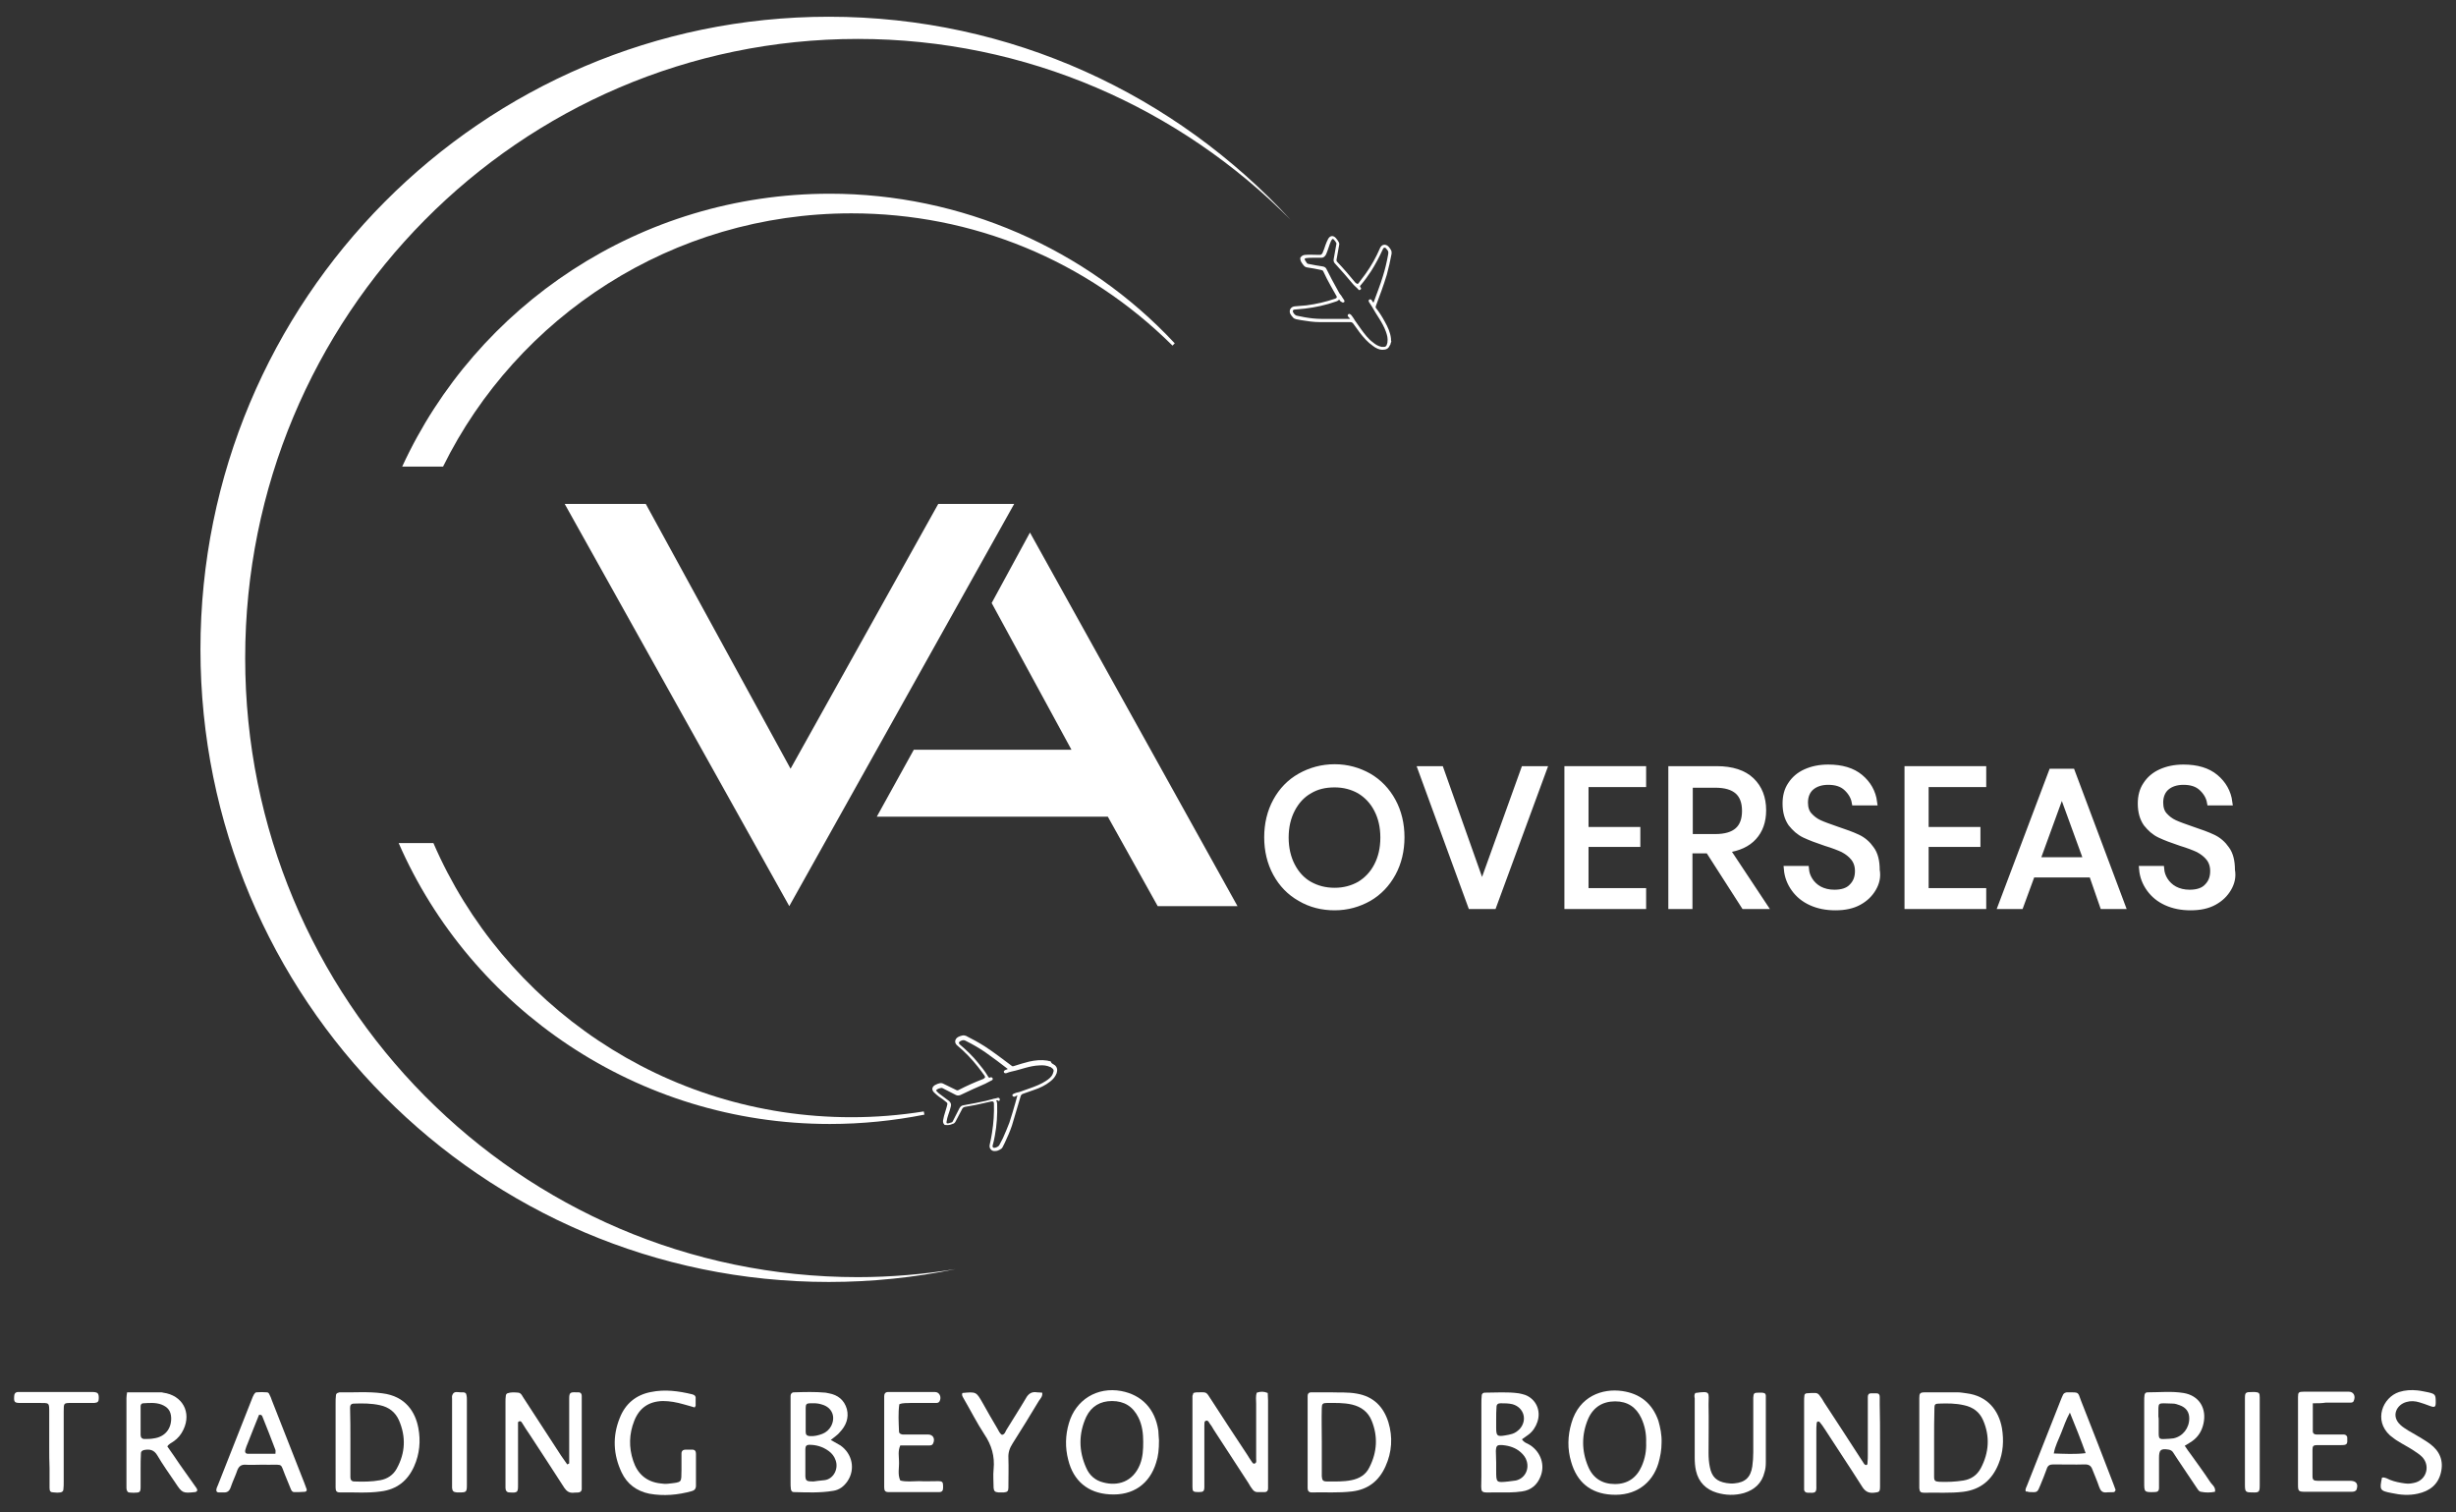 <?xml version="1.0" encoding="utf-8"?>
<!-- Generator: Adobe Illustrator 25.2.0, SVG Export Plug-In . SVG Version: 6.00 Build 0)  -->
<svg version="1.1" id="Layer_1" xmlns="http://www.w3.org/2000/svg" xmlns:xlink="http://www.w3.org/1999/xlink" x="0px" y="0px"
	 viewBox="0 0 763.3 469.9" style="enable-background:new 0 0 763.3 469.9;" xml:space="preserve">
<rect x="0" y="0" width="763.3" height="469.9" fill="#333333" stroke="none"/>
<style type="text/css">
	.st0{fill:#FFFFFF;}
	.st1{enable-background:new    ;}
	.st2{fill:#FFFFFF;stroke:#FFFFFF;stroke-width:2;stroke-miterlimit:10;}
</style>
<g>
	<polygon class="st0" points="320.1,165.5 308.2,187.4 333,233 284,233 272.5,253.8 344.3,253.8 359.8,281.6 384.6,281.6 	"/>
	<polygon class="st0" points="315.2,156.6 291.6,156.6 245.7,238.9 200.7,156.6 175.5,156.6 245.3,281.6 	"/>
	<g>
		<g class="st1">
			<path class="st2" d="M425.4,241.3c3.1,1.8,5.6,4.4,7.4,7.7s2.7,7.1,2.7,11.2s-0.9,7.9-2.7,11.2c-1.8,3.3-4.3,5.9-7.4,7.7
				c-3.2,1.8-6.7,2.8-10.6,2.8s-7.5-0.9-10.7-2.8c-3.2-1.8-5.7-4.4-7.5-7.7c-1.8-3.3-2.7-7.1-2.7-11.2s0.9-7.9,2.7-11.2
				c1.8-3.3,4.3-5.9,7.5-7.7s6.8-2.8,10.7-2.8C418.7,238.5,422.2,239.5,425.4,241.3z M406.9,245.7c-2.3,1.3-4.1,3.3-5.4,5.8
				s-2,5.4-2,8.8c0,3.3,0.7,6.3,2,8.8s3.1,4.5,5.4,5.8s4.9,2,7.9,2c2.9,0,5.5-0.7,7.8-2c2.3-1.4,4.1-3.3,5.4-5.8s2-5.4,2-8.8
				s-0.7-6.3-2-8.8s-3.1-4.4-5.4-5.8c-2.3-1.3-4.9-2-7.8-2C411.8,243.7,409.2,244.3,406.9,245.7z"/>
			<path class="st2" d="M447.7,239.1l12.9,36.4l13.1-36.4h6l-15.6,42.4h-6.9l-15.5-42.4L447.7,239.1L447.7,239.1z"/>
			<path class="st2" d="M492.7,243.5V258h16.1v4.2h-16.1V277h17.9v4.5h-23.4v-42.4h23.4v4.5h-17.9V243.5z"/>
			<path class="st2" d="M542.1,281.5L531,264.2h-6v17.3h-5.5v-42.4h14c4.8,0,8.4,1.2,10.8,3.5c2.4,2.3,3.6,5.4,3.6,9.2
				c0,3.5-1,6.2-2.9,8.3c-1.9,2.1-4.7,3.4-8.4,3.9l11.6,17.5H542.1z M525.1,260.2h8c6.2,0,9.3-2.7,9.3-8.2s-3.1-8.2-9.3-8.2h-8
				V260.2z"/>
			<path class="st2" d="M582.1,276.1c-1,1.7-2.4,3.1-4.4,4.2s-4.4,1.6-7.3,1.6c-2.8,0-5.3-0.5-7.5-1.5s-3.9-2.4-5.2-4.2
				c-1.3-1.8-2.1-3.8-2.3-6.1h5.8c0.1,1.2,0.5,2.4,1.2,3.5s1.7,2.1,3,2.8c1.3,0.7,2.9,1.1,4.7,1.1c2.4,0,4.3-0.6,5.5-1.9
				c1.3-1.3,1.9-2.9,1.9-4.9c0-1.7-0.5-3.1-1.4-4.2s-2-1.9-3.3-2.6c-1.3-0.6-3.1-1.3-5.4-2c-2.7-0.9-4.8-1.7-6.5-2.5s-3-2-4.2-3.5
				c-1.1-1.6-1.7-3.6-1.7-6.2c0-2.2,0.5-4.2,1.6-5.8c1.1-1.7,2.6-3,4.6-3.9s4.3-1.4,7-1.4c4.2,0,7.5,1,9.9,3c2.4,2,3.9,4.6,4.3,7.7
				h-5.9c-0.3-1.7-1.2-3.2-2.6-4.5s-3.3-1.9-5.7-1.9c-2.2,0-4,0.6-5.3,1.7s-2,2.8-2,4.8c0,1.6,0.4,3,1.3,4c0.9,1,1.9,1.8,3.2,2.4
				c1.3,0.6,3,1.2,5.3,2c2.7,0.9,4.9,1.7,6.6,2.5c1.7,0.8,3.1,2,4.2,3.6c1.2,1.6,1.7,3.8,1.7,6.5
				C583.6,272.5,583.1,274.4,582.1,276.1z"/>
			<path class="st2" d="M598.4,243.5V258h16.1v4.2h-16.1V277h17.9v4.5h-23.4v-42.4h23.4v4.5h-17.9V243.5z"/>
			<path class="st2" d="M650.2,271.7h-18.7l-3.6,9.8H622l15.7-41.6h6.2l15.6,41.6h-5.9L650.2,271.7z M648.6,267.4l-7.8-21.4
				l-7.8,21.4H648.6z"/>
			<path class="st2" d="M692.5,276.1c-1,1.7-2.4,3.1-4.4,4.2s-4.4,1.6-7.3,1.6c-2.8,0-5.3-0.5-7.5-1.5s-3.9-2.4-5.2-4.2
				c-1.3-1.8-2.1-3.8-2.3-6.1h5.8c0.1,1.2,0.5,2.4,1.2,3.5s1.7,2.1,3,2.8c1.3,0.7,2.9,1.1,4.7,1.1c2.4,0,4.3-0.6,5.5-1.9
				c1.3-1.3,1.9-2.9,1.9-4.9c0-1.7-0.5-3.1-1.4-4.2s-2-1.9-3.3-2.6c-1.3-0.6-3.1-1.3-5.4-2c-2.7-0.9-4.8-1.7-6.5-2.5s-3-2-4.2-3.5
				c-1.1-1.6-1.7-3.6-1.7-6.2c0-2.2,0.5-4.2,1.6-5.8c1.1-1.7,2.6-3,4.6-3.9s4.3-1.4,7-1.4c4.2,0,7.5,1,9.9,3s3.9,4.6,4.3,7.7h-5.9
				c-0.3-1.7-1.2-3.2-2.6-4.5s-3.3-1.9-5.7-1.9c-2.2,0-4,0.6-5.3,1.7s-2,2.8-2,4.8c0,1.6,0.4,3,1.3,4c0.9,1,1.9,1.8,3.2,2.4
				c1.3,0.6,3,1.2,5.3,2c2.7,0.9,4.9,1.7,6.6,2.5c1.7,0.8,3.1,2,4.2,3.6c1.2,1.6,1.7,3.8,1.7,6.5C694,272.5,693.5,274.4,692.5,276.1
				z"/>
		</g>
	</g>
	<path class="st0" d="M327.5,330.8c0,0.1,0.2,0.2,0.3,0.2c0.8,0.7,0.9,1.5,0.6,2.5c-0.4,1.1-1.1,1.9-2,2.6c-1.5,1.2-3.2,2-5,2.6
		c-1.1,0.4-2.3,0.8-3.4,1.2c-0.4,0.1-0.7,0.4-0.8,0.8c-0.9,3-1.8,6.1-2.7,9.1c-0.6,1.8-1.4,3.6-2.2,5.3c-0.2,0.5-0.5,0.9-0.7,1.4
		c-0.2,0.4-0.5,0.6-0.9,0.8c-0.4,0.2-0.8,0.4-1.3,0.4c-1.2,0.2-2.1-0.8-1.8-2c0.3-1.2,0.5-2.4,0.7-3.6c0.5-3.1,0.7-6.1,0.6-9.2
		c0-0.5-0.3-0.7-0.8-0.6c-1.2,0.3-2.4,0.5-3.6,0.8c-1.6,0.4-3.2,0.6-4.7,0.9c-0.3,0.1-0.5,0.2-0.7,0.5c-0.7,1.3-1.4,2.7-2.1,4
		c-0.2,0.4-0.5,0.7-1,0.8c-0.4,0.1-0.7,0.3-1.1,0.3c-0.4,0.1-0.8,0-1.2,0c-0.1,0-0.2-0.1-0.2-0.1c-0.5-0.5-0.5-1.1-0.3-1.8
		c0.2-1.2,0.7-2.4,1-3.6c0.1-0.3,0.1-0.5,0.2-0.8c0.1-0.3,0-0.6-0.3-0.8c-0.7-0.6-1.5-1.2-2.3-1.7c-0.5-0.4-1-0.8-1.5-1.3
		c-0.8-0.8-0.7-1.7,0.3-2.3c0.5-0.3,1.1-0.5,1.6-0.6c0.3,0,0.6,0,0.8,0.1c1.4,0.7,2.7,1.3,4.1,2c0.3,0.2,0.6,0.2,0.9,0
		c2.5-1.3,5-2.4,7.6-3.4c0.2-0.1,0.4-0.3,0.5-0.4c0.1-0.2,0-0.4-0.1-0.6c-0.7-1-1.4-1.9-2.1-2.8c-1.9-2.4-4-4.6-6.4-6.6
		c-1-0.8-0.8-2.1,0.4-2.7c0.4-0.2,0.8-0.3,1.2-0.4s0.7,0,1.1,0.1c2,1,4,2.1,5.9,3.3c2.9,1.9,5.6,4,8.3,6c0.2,0.2,0.4,0.2,0.7,0.1
		c1.6-0.5,3.1-1,4.8-1.4c1.8-0.4,3.7-0.6,5.6-0.3c0.3,0.1,0.7,0.2,1,0.2C326.8,330.5,327.1,330.6,327.5,330.8z M309.6,342
		c0.2,0.3,0.3,0.7,0.3,1.1c0.1,3.3-0.1,6.6-0.7,9.8c-0.2,1.1-0.4,2.1-0.7,3.1c-0.1,0.4,0.1,0.6,0.3,0.7c0.5,0.1,1.4-0.3,1.7-0.7
		c0.4-0.7,0.8-1.5,1.2-2.3c0.7-1.6,1.4-3.2,2-4.8c0.7-2.1,1.3-4.2,1.9-6.3c0.2-0.7,0.4-1.4,0.6-2.2c-0.3,0.1-0.6,0.3-0.8,0.4
		c-0.3,0.1-0.5,0-0.7-0.2c-0.1-0.3-0.1-0.5,0.2-0.6c0.1-0.1,0.3-0.2,0.4-0.2c0.6-0.3,1.2-0.3,1.7-0.5c1-0.4,2.1-0.7,3.1-1.1
		c1.7-0.6,3.5-1.3,5-2.3c0.9-0.6,1.7-1.2,2.1-2.2c0.5-1.2,0.3-1.4-0.7-2.1h-0.1c-1.1-0.5-2.2-0.6-3.4-0.5c-3,0.1-5.7,1.3-8.6,1.9
		c-0.5,0.1-1.1,0.3-1.6,0.5c-0.4,0.1-0.7,0-0.8-0.3s0.1-0.5,0.5-0.7c0.2-0.1,0.5-0.1,0.7-0.3c-2.3-1.8-4.6-3.5-7-5.2
		c-1.9-1.3-3.8-2.4-5.8-3.4c-0.5-0.3-1-0.5-1.6-0.2c-0.1,0.1-0.3,0.1-0.4,0.2c-0.5,0.3-0.5,0.6-0.1,1c2,1.7,3.9,3.5,5.6,5.6
		c1.1,1.3,2.2,2.7,3.1,4.2c0.2,0.4,0.4,0.7,0.9,0.4c0.2-0.1,0.5,0.1,0.6,0.3c0.1,0.3,0,0.5-0.2,0.6c-0.7,0.3-1.4,0.8-2.1,1.1
		c-2.6,1.1-5.2,2.3-7.7,3.5c-0.5,0.2-1,0.2-1.4,0c-1.4-0.7-2.7-1.4-4.1-2.1c-0.1-0.1-0.3-0.1-0.5-0.1c-0.4,0.1-0.9,0.2-1.3,0.5
		c-0.3,0.2-0.3,0.3-0.1,0.5c0.3,0.4,0.7,0.7,1.1,1c0.9,0.7,1.9,1.4,2.8,2.1c0.5,0.5,0.7,1,0.5,1.7c-0.2,0.9-0.5,1.7-0.8,2.6
		c-0.2,0.6-0.4,1.3-0.5,2c-0.1,0.6,0,0.7,0.6,0.6c0.4-0.1,0.7-0.2,1-0.3c0.2-0.1,0.3-0.2,0.3-0.3c0.7-1.4,1.4-2.7,2.1-4.1
		c0.3-0.5,0.6-0.8,1.2-0.9c2.4-0.4,4.8-0.9,7.1-1.4c0.6-0.2,1.3-0.3,1.9-0.5c0.5-0.2,1.1-0.2,1.6-0.4c0.3-0.1,0.6,0,0.7,0.3
		s0,0.6-0.3,0.7C310.1,341.9,309.9,341.9,309.6,342z"/>
	<path class="st0" d="M432.1,107.1c-0.1,0.1-0.1,0.2-0.2,0.3c-0.4,1-1.2,1.3-2.2,1.3c-1.1,0-2.1-0.5-3-1.2c-1.6-1.1-2.8-2.5-4-4
		c-0.7-1-1.4-1.9-2.1-2.9c-0.3-0.4-0.6-0.5-1-0.5c-3.2,0-6.3,0-9.5,0c-1.9,0-3.8-0.3-5.7-0.6c-0.5-0.1-1-0.2-1.6-0.3
		c-0.4-0.1-0.8-0.3-1-0.6c-0.3-0.3-0.6-0.7-0.8-1.1c-0.5-1.1,0.2-2.2,1.4-2.3c1.2-0.1,2.4-0.2,3.6-0.3c3.1-0.4,6.1-1.1,9-2.1
		c0.5-0.2,0.6-0.5,0.3-0.9c-0.6-1.1-1.2-2.1-1.8-3.2c-0.8-1.4-1.5-2.8-2.2-4.3c-0.1-0.3-0.3-0.4-0.7-0.5c-1.5-0.3-2.9-0.6-4.4-0.8
		c-0.5-0.1-0.8-0.3-1.1-0.7c-0.2-0.3-0.5-0.6-0.7-1s-0.3-0.7-0.3-1.1c0-0.1,0-0.2,0.1-0.3c0.4-0.6,1-0.8,1.6-0.8
		c1.2-0.1,2.5,0,3.7,0c0.3,0,0.5,0,0.8,0s0.5-0.2,0.7-0.5c0.4-0.9,0.7-1.8,1-2.7c0.2-0.6,0.5-1.2,0.8-1.8c0.6-1,1.5-1.1,2.3-0.3
		c0.4,0.4,0.7,0.9,1,1.4c0.1,0.3,0.2,0.5,0.1,0.8c-0.3,1.5-0.5,3-0.8,4.5c-0.1,0.4,0,0.6,0.3,0.9c1.9,2,3.7,4.1,5.5,6.3
		c0.2,0.2,0.4,0.3,0.6,0.4s0.4-0.1,0.5-0.3c0.7-0.9,1.4-1.9,2.1-2.8c1.8-2.5,3.3-5.2,4.5-8c0.5-1.2,1.8-1.4,2.7-0.4
		c0.3,0.3,0.5,0.7,0.7,1s0.2,0.7,0.2,1.1c-0.4,2.2-0.9,4.4-1.5,6.6c-1,3.3-2.2,6.5-3.4,9.7c-0.1,0.3-0.1,0.5,0.1,0.7
		c1,1.3,1.9,2.7,2.7,4.2c0.9,1.6,1.7,3.3,1.9,5.2c0,0.3,0,0.7,0.1,1C432.3,106.3,432.2,106.7,432.1,107.1z M416.2,93.1
		c-0.3,0.3-0.6,0.5-1,0.6c-3.1,1.1-6.3,1.8-9.6,2.2c-1.1,0.1-2.1,0.2-3.2,0.3c-0.4,0-0.6,0.2-0.6,0.5c0,0.5,0.7,1.3,1.2,1.4
		c0.8,0.2,1.7,0.3,2.5,0.5c1.7,0.3,3.5,0.5,5.2,0.5c2.2,0,4.4,0,6.6,0c0.7,0,1.5,0,2.3,0c-0.2-0.3-0.4-0.5-0.6-0.7s-0.2-0.5,0-0.7
		s0.4-0.2,0.7,0c0.1,0.1,0.3,0.2,0.4,0.4c0.4,0.5,0.7,1,1,1.5c0.6,0.9,1.3,1.8,1.9,2.7c1.1,1.5,2.2,3,3.7,4.1
		c0.8,0.7,1.7,1.2,2.7,1.4c1.3,0.1,1.5-0.1,1.8-1.3v-0.1c0.2-1.2-0.1-2.3-0.5-3.4c-1-2.8-2.9-5.1-4.3-7.7c-0.3-0.5-0.6-0.9-0.9-1.4
		c-0.2-0.3-0.2-0.7,0.1-0.8c0.3-0.2,0.5-0.1,0.8,0.3c0.1,0.2,0.2,0.5,0.5,0.6c1-2.8,2.1-5.5,2.9-8.2c0.7-2.2,1.2-4.4,1.6-6.6
		c0.1-0.6,0.2-1.1-0.3-1.6c-0.1-0.1-0.2-0.2-0.3-0.4c-0.4-0.4-0.8-0.3-1,0.2c-1.1,2.4-2.3,4.7-3.7,6.9c-1,1.5-2,2.9-3.1,4.2
		c-0.3,0.3-0.5,0.5-0.1,0.9c0.2,0.2,0.1,0.5-0.1,0.6c-0.2,0.2-0.5,0.2-0.6,0c-0.5-0.6-1.2-1.1-1.7-1.7c-1.8-2.2-3.7-4.3-5.6-6.4
		c-0.4-0.4-0.5-0.9-0.4-1.4c0.3-1.5,0.5-3,0.8-4.5c0-0.2,0.1-0.3,0-0.5c-0.2-0.4-0.5-0.8-0.8-1.1c-0.3-0.2-0.4-0.2-0.6,0.1
		c-0.3,0.4-0.4,0.9-0.6,1.3c-0.4,1.1-0.7,2.2-1.2,3.3c-0.3,0.6-0.8,1-1.4,1c-0.9,0-1.8,0-2.7,0c-0.7,0-1.3,0-2,0.1
		c-0.6,0.1-0.6,0.2-0.4,0.7c0.2,0.3,0.4,0.6,0.6,0.9c0.1,0.1,0.2,0.2,0.4,0.2c1.5,0.3,3,0.6,4.5,0.8c0.6,0.1,1,0.4,1.2,0.9
		c1.1,2.2,2.2,4.3,3.4,6.4c0.3,0.6,0.6,1.2,1.1,1.7c0.3,0.4,0.5,0.9,0.9,1.4c0.2,0.3,0.2,0.6,0,0.7c-0.2,0.2-0.6,0.1-0.8-0.1
		C416.5,93.6,416.4,93.4,416.2,93.1z"/>
	<path class="st0" d="M266.6,396.9c-105.1,0-190.4-86.1-190.4-192.4S161.4,12.1,266.6,12.1c52.5,0,100.1,21.5,134.5,56.2
		C365.4,29.5,314.3,5.2,257.6,5.2c-107.8,0-195.3,88-195.3,196.6s87.5,196.6,195.3,196.6c13.5,0,26.7-1.4,39.4-4
		C287.1,396,276.9,396.9,266.6,396.9z"/>
	<g>
		<path class="st0" d="M257.9,60.2C198.9,60.2,148,95,125,145h12.7c23-46.6,71.2-78.7,126.9-78.7c37.7,0,73.1,14.6,99.8,41.1
			l0.7-0.7C337.5,77.1,298.5,60.2,257.9,60.2z"/>
		<path class="st0" d="M264.6,347.2c-58.2,0-108.3-35.2-129.9-85.2h-10.8c22.4,51.3,74.1,87.3,134,87.3c9.9,0,19.8-1,29.4-2.9
			l-0.2-1C279.7,346.6,272.1,347.2,264.6,347.2z"/>
	</g>
	<g>
		<path class="st0" d="M370.9,432.9c0.4-0.1,0.7-0.2,1-0.2c3.3,0,2.8-0.4,4.6,2.4c3.7,5.7,7.4,11.4,11.2,17.1
			c0.4,0.6,0.7,1.2,1.1,1.7c0.3,0.4,0.6,1.2,1.2,0.9c0.6-0.2,0.4-1,0.4-1.5c0-0.8,0-1.6,0-2.4c0-4.9,0-9.8,0-14.7
			c0-1.1-0.2-2.3,0.2-3.4c1.2-0.4,2.2-0.4,3.4,0.1c0,0.8,0.1,1.6,0.1,2.4c0,8.5,0,17.1,0,25.6c0,0.6,0,1.1,0,1.7
			c0,0.7-0.4,1.1-1,1.1c-0.8,0-1.6,0-2.4,0c-0.6,0-1.1-0.4-1.4-0.8c-0.5-0.6-0.9-1.3-1.3-2c-3.6-5.5-7.2-11.1-10.8-16.6
			c-0.4-0.7-0.8-1.4-1.3-2c-0.2-0.3-0.4-0.9-1-0.8c-0.8,0.2-0.5,0.9-0.6,1.4c0,1.5,0,3,0,4.4c0,4.9,0,9.8,0,14.7
			c0,1.5-0.3,1.7-1.8,1.7c-1.7,0-1.9-0.2-1.9-1.6c0-9.4,0-18.9,0-28.3C370.7,433.6,370.8,433.2,370.9,432.9z"/>
		<path class="st0" d="M584.3,448.5c0,4.4,0,8.9,0,13.3c0,1.9-0.2,1.9-1.9,2.1c-1.9,0.2-2.9-0.6-3.8-2.1c-3.8-6-7.7-11.8-11.5-17.7
			c-0.5-0.8-1-1.5-1.6-2.2c-0.1-0.1-0.4-0.2-0.6-0.1c-0.2,0.1-0.3,0.3-0.3,0.5c-0.1,0.9-0.1,1.8-0.1,2.7c0,4.9,0,9.8,0,14.7
			c0,0.7,0,1.4,0,2c0.1,2.3-0.3,2.3-2.7,2.2c-0.6,0-1.1-0.4-1.1-1s0-1.1,0-1.7c0-8.5,0-17.1,0-25.6c0-0.7,0-1.4,0.1-2
			c0-0.3,0.4-0.6,0.7-0.6c0.9-0.1,1.8-0.1,2.7-0.1c0.6,0,1.1,0.4,1.4,0.9c0.5,0.6,0.9,1.3,1.3,2c3.7,5.6,7.3,11.2,11,16.9
			c0.5,0.8,1,1.5,1.5,2.3c0.1,0.1,0.4,0.3,0.5,0.3c0.5,0,0.5-0.4,0.5-0.7c0.1-0.9,0.1-1.8,0.1-2.7c0-5.1,0-10.2,0-15.4
			c0-0.8,0-1.6,0-2.4c0-0.7,0.3-1.1,1-1.1c0.6,0,1.1,0,1.7,0c0.7,0,1,0.4,1,1.1c0,0.8,0,1.6,0,2.4
			C584.3,440.3,584.3,444.4,584.3,448.5z"/>
		<path class="st0" d="M176.9,454.8c0-3.6,0-7.3,0-10.9c0-3.1,0-6.2,0-9.2c0-1.9,0.3-2.1,2.2-2c0.2,0,0.5,0,0.7,0c0.7,0,1,0.5,1,1.1
			c0,0.5,0,0.9,0,1.4c0,8.8,0,17.5,0,26.3c0,0.5,0,0.9,0,1.4c-0.1,0.5-0.4,0.8-0.9,0.9c-0.6,0.1-1.1,0-1.7,0.1
			c-1.3,0.1-2.1-0.5-2.8-1.5c-3.5-5.5-7.1-10.9-10.6-16.3c-0.9-1.3-1.8-2.7-2.6-4c-0.2-0.3-0.4-0.5-0.8-0.4
			c-0.5,0.1-0.4,0.5-0.4,0.8c0,5.6,0,11.2,0,16.7c0,0.7,0,1.4,0,2.1c0,2.4,0,2.7-2.7,2.5c-0.8,0-1.2-0.6-1.2-1.4c0-0.6,0-1.1,0-1.7
			c0-8.3,0-16.6,0-24.9c0-0.7,0-1.4,0.1-2c0-0.3,0.2-0.7,0.5-0.8c1.1-0.4,2.2-0.3,3.4-0.2c0.8,0.1,1.1,0.8,1.4,1.3
			c4,6.1,7.9,12.2,11.9,18.3c0.6,0.9,1.3,1.8,1.9,2.7C176.5,455,176.7,454.9,176.9,454.8z"/>
		<path class="st0" d="M516.4,448.4c0,2.2-0.4,4.3-1,6.4c-1.9,6.2-7.1,10.2-14.6,9.7c-6.5-0.4-10.7-3.9-12.5-10.2
			c-1.2-4-1.1-8.1,0.1-12.1c2.4-8.3,9.6-10.8,15.8-9.9c5.5,0.8,9.3,3.8,11.2,9.2C516,443.6,516.5,445.9,516.4,448.4z M511.6,448.3
			c0.1-2.7-0.4-5.2-1.5-7.6c-1.6-3.4-4.3-5.2-8.1-5.2c-3.9,0-6.8,1.8-8.4,5.4c-2.1,4.9-2.1,10,0,14.9c1.5,3.6,4.4,5.4,8.3,5.4
			s6.7-1.9,8.3-5.5C511.3,453.2,511.7,450.8,511.6,448.3z"/>
		<path class="st0" d="M104.3,448c0-4,0-7.9,0-11.9c0-0.8,0-1.6,0.1-2.4c0-0.5,0.3-0.8,0.8-0.9c0.1,0,0.2-0.1,0.3-0.1
			c4.4,0.1,8.9-0.3,13.3,0.3c7.4,0.9,10.3,6,11.2,10.7c0.8,4.1,0.4,8.2-1.3,12c-2,4.5-5.4,7.2-10.4,7.8c-4.2,0.6-8.4,0.2-12.6,0.3
			c-1.1,0-1.4-0.4-1.4-1.5C104.3,457.5,104.3,452.8,104.3,448L104.3,448z M108.9,447.9L108.9,447.9c0,3.7,0,7.5,0,11.2
			c0,0.8,0.4,1.3,1.2,1.3c2.7,0.1,5.4,0.1,8.1-0.4c2.2-0.4,4-1.6,5.1-3.6c2.7-4.9,2.9-9.9,0.7-15c-1.1-2.5-3.1-4.1-5.9-4.7
			c-2.7-0.6-5.4-0.6-8.1-0.5c-0.9,0-1.2,0.5-1.2,1.3C108.9,440.9,108.9,444.4,108.9,447.9z"/>
		<path class="st0" d="M596.5,448.1c0-4.5,0-9.1,0-13.6c0-1.5,0.2-1.8,1.8-1.8c3.4,0,6.8,0,10.2,0c0.9,0,1.8,0.2,2.7,0.3
			c6.4,0.8,10,5.2,11,10.9c0.6,3.7,0.4,7.5-1.1,11.1c-2,4.9-5.5,7.9-10.9,8.6c-4.1,0.5-8.2,0.2-12.2,0.3c-1.1,0-1.4-0.3-1.5-1.4
			c0-0.8,0-1.6,0-2.4C596.5,456,596.5,452,596.5,448.1L596.5,448.1z M601.1,448L601.1,448c0,0.5,0,0.9,0,1.4c0,3.2,0,6.4,0,9.5
			c0,1.3,0.3,1.5,1.6,1.6c2.5,0.1,5,0,7.5-0.4c2.4-0.4,4.2-1.6,5.4-3.8c2.6-4.9,2.9-10,0.7-15c-1.1-2.5-3.1-4-5.9-4.6
			c-2.6-0.6-5.2-0.6-7.8-0.5c-1.2,0-1.4,0.3-1.4,1.4C601.1,441,601.1,444.5,601.1,448z"/>
		<path class="st0" d="M413.8,432.7c2.5,0.1,5.2-0.1,7.9,0.4c5.2,0.9,8.3,4.1,9.8,8.9c1.4,4.6,1.1,9.3-0.9,13.7
			c-2,4.5-5.4,7.2-10.4,7.8c-4.2,0.5-8.4,0.2-12.6,0.3c-0.8,0-1.2-0.5-1.2-1.3c0-0.3,0-0.7,0-1c0-8.8,0-17.5,0-26.3
			c0-0.5,0-0.9,0-1.4c0-0.7,0.4-1.1,1-1.1c1.5,0,3,0,4.4,0C412.4,432.7,413,432.7,413.8,432.7z M410.8,447.9L410.8,447.9
			c0,3,0,5.9,0,8.9c0,0.7,0,1.4,0,2c0.1,1.3,0.4,1.6,1.7,1.6c2.5,0,5,0.1,7.5-0.4s4.5-1.7,5.6-4c2.4-4.7,2.7-9.6,0.7-14.5
			c-1.1-2.7-3.2-4.3-6.1-5c-2.6-0.6-5.2-0.5-7.8-0.5c-1.3,0-1.6,0.3-1.6,1.6C410.7,441.1,410.8,444.5,410.8,447.9z"/>
		<path class="st0" d="M360.2,447.6c0,2.8-0.2,4.9-0.9,7c-2,6.5-7.1,10.3-14.5,9.8c-6.7-0.4-11.2-4.2-12.8-10.7
			c-1-3.8-0.9-7.7,0.2-11.4c2.1-7.3,8.8-11.4,16.3-10c6.3,1.2,10.5,5.5,11.5,12.3C360.1,445.7,360.1,446.9,360.2,447.6z
			 M355.3,448.1c0-2.6-0.3-5.2-1.5-7.6c-1.7-3.4-4.4-5.1-8.2-5.1c-3.6,0-6.4,1.6-8,4.9c-2.4,5.2-2.4,10.6,0,15.9
			c1,2.3,2.8,3.9,5.3,4.5c4.4,1.2,9.2-0.1,11.4-5.6C355.2,452.8,355.3,450.5,355.3,448.1z"/>
		<path class="st0" d="M39.5,432.7c3.7,0,7.1,0,10.5,0c0.2,0,0.5,0,0.7,0.1c6,0.8,8.9,6.1,6.3,11.5c-0.7,1.5-1.7,2.7-3,3.6
			c-0.6,0.5-1.4,0.7-2,1.6c1.3,1.9,2.7,3.8,4,5.8c1.7,2.4,3.4,4.8,5.1,7.2c0.4,0.6,0.2,1.1-0.5,1.2c-3.8,0.4-4,0.3-6.1-2.9
			c-1.9-2.8-3.9-5.6-5.6-8.5c-1-1.7-2.3-2-4-1.7c-0.6,0.1-1.1,0.4-1.1,1.1c-0.1,1.6-0.1,3.2-0.1,4.8c0,1.8,0,3.6,0,5.5
			c0,1.7-0.2,1.9-2,1.9c-0.6,0-1.1,0-1.7-0.1c-0.3-0.1-0.5-0.4-0.6-0.7c-0.1-0.3-0.1-0.7-0.1-1c0-9.2,0-18.4,0-27.6
			C39.3,433.9,39.4,433.4,39.5,432.7z M43.7,441.5L43.7,441.5c0,1.5,0,2.9,0,4.4c0,0.8,0.4,1.3,1.2,1.3c1,0,2,0,3-0.2
			c3.4-0.5,5.4-3,5.3-6.4c-0.1-2.1-1-3.3-3-4.1c-1.9-0.7-3.8-0.5-5.7-0.4c-0.5,0-0.8,0.4-0.8,0.9C43.7,438.5,43.7,440,43.7,441.5z"
			/>
		<path class="st0" d="M473,447.3c0.8,1.2,1.9,1.3,2.7,1.9c3.2,2.2,4.5,6.1,3.1,9.6c-1,2.6-2.9,4.3-5.8,4.7
			c-2.6,0.4-5.2,0.3-7.8,0.3c-5.7,0-4.8,0.7-4.8-4.9c0-7.5,0-15,0-22.5c0-0.9,0-1.8,0.1-2.7c0-0.5,0.4-0.9,0.9-0.9
			c3.5,0,7.1-0.3,10.6,0.2c0.7,0.1,1.3,0.3,2,0.5c3.4,1.3,5,4.9,3.8,8.4c-0.5,1.5-1.4,2.9-2.7,3.9
			C474.5,446.2,473.8,446.7,473,447.3z M465,454.6L465,454.6c0,0.8,0,1.6,0,2.4c0,3.8,0,3.8,3.8,3.4c0.8-0.1,1.6-0.2,2.3-0.3
			c2.7-0.6,4.2-3.3,3.4-6c-0.3-1.1-1-2-1.9-2.8c-1.6-1.4-3.5-2-5.6-2.2c-1.7-0.1-2,0.1-2.1,1.8C464.9,452.1,465,453.3,465,454.6z
			 M465,441L465,441c0,0.9,0,1.8,0,2.7c0,2.5,0.3,2.8,2.7,2.4c0.8-0.1,1.6-0.3,2.3-0.5c0.9-0.3,1.6-0.8,2.3-1.5
			c2.5-2.8,1.3-6.7-2.2-7.7c-1.2-0.3-2.5-0.3-3.7-0.3c-0.8,0-1.3,0.3-1.3,1.2C465,438.5,465,439.7,465,441z"/>
		<path class="st0" d="M258.2,447.5c1.2,0.7,2.1,1.2,3,1.7c3.7,2.6,4.7,7.4,2.2,11.1c-1.1,1.6-2.5,2.7-4.4,3
			c-4.1,0.7-8.2,0.5-12.3,0.4c-0.5,0-0.8-0.3-0.9-0.9c-0.1-0.7-0.1-1.4-0.1-2c0-8.4,0-16.9,0-25.3c0-0.6,0-1.1,0-1.7s0.4-1.1,1-1.1
			c3.3-0.1,6.6-0.2,9.9,0.1c0.3,0,0.7,0.2,1,0.2c2.8,0.5,4.8,2.1,5.6,4.9c0.7,2.8-0.3,5.2-2.2,7.2
			C260.4,445.9,259.4,446.5,258.2,447.5z M252.8,460.4c0.7-0.1,2.1-0.3,3.4-0.4c2.8-0.3,4.5-3.5,3.5-6.2c-0.4-1.2-1.2-2.2-2.2-2.9
			c-1.8-1.3-3.8-1.9-6-1.9c-0.8,0-1.2,0.4-1.2,1.3c0,2.8,0,5.6,0,8.5C250.4,460.2,250.7,460.4,252.8,460.4z M253.4,436.1
			c-0.9,0-1.2,0-1.6,0c-1.1,0-1.4,0.3-1.4,1.4c0,2.5,0,5,0,7.5c0,0.9,0.4,1.2,1.2,1.3c1.4,0.1,2.7-0.2,4-0.7
			c1.2-0.5,2.1-1.3,2.7-2.4c1.5-2.9,0.3-5.8-2.8-6.7C254.6,436.2,253.7,436.1,253.4,436.1z"/>
		<path class="st0" d="M679,449.3c0.7,1.1,1.3,1.9,1.9,2.7c2,2.8,4,5.5,5.9,8.4c0.6,1,1.9,1.7,1.6,3.2c-1.5,0.3-2.9,0.3-4.4,0
			c-0.7-0.1-1-0.9-1.4-1.4c-2-2.9-3.9-5.9-5.9-8.8c-0.4-0.7-0.9-1.3-1.3-2c-0.3-0.5-0.8-0.8-1.4-0.9c-2.5-0.4-3,0.1-3,2.6
			c0,3.1,0,6.1,0,9.2c0,1.1-0.4,1.4-1.5,1.4c-3.1,0.1-3.1-0.1-3.1-2.9c0-8.4,0-16.9,0-25.3c0-0.7,0-1.4,0.1-2
			c0.1-0.5,0.4-0.8,0.9-0.8c3.8,0,7.5-0.4,11.2,0.2c4.9,0.8,7.3,4.8,6.2,9.6c-0.5,2.2-1.6,4-3.4,5.3
			C680.7,448.3,680,448.7,679,449.3z M670.9,441.5L670.9,441.5c0,1.3,0,2.5,0,3.8c0,1.8,0.2,2,1.9,1.9c0.9,0,1.8-0.1,2.7-0.2
			c2.9-0.6,4.9-3.2,4.9-6.2c0-2-1-3.4-3-4.1c-0.6-0.2-1.3-0.5-2-0.5c-5.3-0.1-4.5-0.8-4.6,4C670.9,440.6,670.9,441,670.9,441.5z"/>
		<path class="st0" d="M215.9,437.4c-1.1-0.3-2.3-0.7-3.5-1c-2.1-0.6-4.2-1-6.4-1c-4.3,0.1-7.3,2.1-8.9,6.2
			c-1.6,4.1-1.7,8.2-0.3,12.4c1.3,4,4.1,6.5,8.4,7c0.8,0.1,1.6,0.2,2.4,0.1c4.6-0.5,4.1-0.3,4.2-4.3c0-1.7,0-3.4,0-5.1
			c0-0.8,0.5-1.2,1.3-1.2c0.7,0,1.4,0,2,0c0.9,0,1.2,0.5,1.2,1.3c0,3.3,0,6.6,0,9.9c0,1-0.5,1.5-1.3,1.7c-4.3,1.2-8.7,1.6-13.2,0.8
			c-3.9-0.8-6.9-3-8.6-6.6c-2.6-5.5-2.9-11.2-0.6-16.9c1.7-4.4,5-7.2,9.7-8.1c4.4-0.9,8.6-0.3,12.8,0.7c0.8,0.2,1.2,0.6,1.1,1.4
			c0,0.7,0,1.4,0,2C216.3,436.8,216.1,437,215.9,437.4z"/>
		<path class="st0" d="M526.9,432.9c4.9-0.7,4.1-0.2,4.1,3.6c0.1,5,0,10,0,15c0,1.5,0.1,3,0.4,4.4c0.6,3.1,2.1,4.5,5.2,5
			c0.8,0.1,1.6,0.2,2.4,0.1c3.4-0.3,5.1-1.9,5.6-5.3c0.2-1.5,0.3-2.9,0.3-4.4c0-5,0-10,0-15c0-0.7,0-1.4,0-2
			c0.1-1.3,0.2-1.5,1.7-1.5c0.7,0,1.4-0.1,2,0.3c0.1,0.2,0.2,0.4,0.2,0.6c0,6.9,0,13.9,0,20.8c0,1-0.1,2.1-0.4,3
			c-0.8,3.4-3.1,5.5-6.4,6.5c-2.8,0.8-5.7,0.7-8.4-0.1c-3.4-1-5.7-3.3-6.5-6.8c-0.3-1.3-0.4-2.7-0.4-4.1c0-6.1,0-12.3,0-18.4
			C526.6,434,526.5,433.4,526.9,432.9z"/>
		<path class="st0" d="M80.8,455.2c-1.5,0-3,0.1-4.4,0c-1.3-0.1-2.1,0.4-2.6,1.6c-0.6,1.8-1.5,3.6-2.1,5.4c-0.4,1.2-1.1,1.7-2.3,1.6
			c-0.5,0-0.9,0-1.4,0c-0.7,0-0.9-0.5-0.7-1.2c0.1-0.3,0.2-0.6,0.4-1c3.5-8.9,7-17.7,10.5-26.6c0.2-0.5,0.4-1.1,0.7-1.6
			c0.2-0.3,0.4-0.6,0.7-0.7c1.1-0.1,2.3-0.1,3.4,0c0.3,0,0.6,0.3,0.7,0.6c0.3,0.6,0.6,1.2,0.8,1.9c3.4,8.6,6.7,17.1,10.1,25.7
			c0.2,0.6,0.5,1.3,0.7,1.9c0.1,0.3,0,0.7-0.5,0.8c-1.1,0.1-2.3,0.1-3.4,0.1c-0.5,0-0.8-0.4-1-0.9c-0.6-1.5-1.2-2.9-1.8-4.4
			c-1.5-3.6-0.5-3.2-4.8-3.2C82.8,455.2,81.8,455.2,80.8,455.2z M85.6,451.8c0-0.5,0.1-0.9,0-1.2c-1.3-3.5-2.7-7-4.1-10.5
			c-0.1-0.3-0.5-0.5-1-0.4c-1.2,2.9-2.3,5.8-3.5,8.8c-0.3,0.6-0.5,1.3-0.7,1.9c-0.3,0.9,0,1.4,0.8,1.4
			C80,451.8,82.8,451.8,85.6,451.8z"/>
		<path class="st0" d="M629.6,463.5c-0.3-0.7,0.2-1.3,0.4-1.9c3.5-8.9,7-17.7,10.5-26.6c0.2-0.5,0.4-1,0.7-1.6
			c0.2-0.4,0.6-0.6,1.1-0.7c0.1,0,0.2,0,0.3,0c3.7,0,3.1-0.2,4.2,2.7c3.4,8.6,6.7,17.1,10,25.7c0.2,0.6,0.5,1.3,0.7,1.9
			c0,0.2-0.3,0.7-0.5,0.7c-0.8,0.1-1.6,0-2.4,0.1c-1.3,0.1-1.8-0.6-2.2-1.7c-0.6-1.8-1.4-3.6-2.1-5.4c-0.4-1.1-1-1.6-2.3-1.6
			c-3.3,0.1-6.6,0-9.9,0c-1.1,0-1.7,0.4-2,1.4c-0.6,1.7-1.3,3.4-2,5.1c-0.9,2.2-0.9,2.2-3.2,2.1c-0.3,0-0.7-0.1-1-0.2
			C629.8,463.6,629.7,463.5,629.6,463.5z M643.3,439c-1.2,2.2-1.9,4.3-2.7,6.3c-0.8,2.1-1.9,4-2.3,6.4c3.4,0.1,6.5,0.3,9.9-0.1
			C646.7,447.4,645.1,443.4,643.3,439z"/>
		<path class="st0" d="M718.8,436.1c0,3.2,0,5.9,0,8.7c0,0.7,0.5,1,1.1,1c2.2,0,4.3,0,6.5,0c0.7,0,1.4,0,2,0s1.1,0.4,1.1,1
			c0.1,2,0,2.3-1.9,2.3c-2.5,0-5,0-7.5,0c-1.1,0-1.4,0.3-1.4,1.4c0,2.7,0,5.5,0,8.2c0,1.2,0.3,1.5,1.7,1.5c3,0,5.9,0,8.9,0
			c0.5,0,0.9,0,1.4,0c1.6,0.1,2.3,1,1.7,2.7c-0.1,0.3-0.4,0.5-0.7,0.6s-0.7,0.1-1,0.1c-4.8,0-9.5,0-14.3,0c-2,0-2.2-0.2-2.2-2.1
			c0-5.6,0-11.1,0-16.7c0-3.5,0-7,0-10.6c0-1.5,0.2-1.7,1.8-1.7c4.7,0,9.3,0,14,0c1.5,0,2.2,1.4,1.5,2.9c-0.2,0.5-0.7,0.5-1.2,0.5
			c-2.5,0-5,0-7.5,0C721.6,436.1,720.4,436.1,718.8,436.1z"/>
		<path class="st0" d="M279.5,436.4c-0.4,2.8-0.2,5.6-0.1,8.4c0,0.7,0.5,0.9,1.1,1c0.8,0,1.6,0,2.4,0c1.8,0,3.6,0,5.5,0
			c1.6,0,2.3,1.3,1.6,2.8c-0.2,0.5-0.7,0.6-1.1,0.6c-1.9,0-3.9,0-5.8,0c-1.1,0-2.3,0-3.3,0c-0.8,1.8-0.4,3.4-0.4,4.9
			c0.1,2-0.5,4.1,0.4,6c1.9,0.5,3.8,0.2,5.8,0.2c2,0.1,4.1,0,6.1,0c1.1,0,1.4,0.3,1.4,1.4c0,0.2,0,0.5,0,0.7c0,0.8-0.3,1.3-1.2,1.3
			c-5.2,0-10.5,0-15.7,0c-1.1,0-1.4-0.4-1.4-1.5c0-0.5,0-0.9,0-1.4c0-8.4,0-16.8,0-25.2c0-0.6,0-1.1,0-1.7c0-0.8,0.4-1.3,1.2-1.3
			c0.1,0,0.2,0,0.3,0c4.8,0,9.5,0,14.3,0c1.4,0,2.1,1.6,1.4,2.9c-0.3,0.5-0.8,0.5-1.2,0.5c-2.6,0-5.2,0-7.8,0
			C281.8,436.1,280.7,435.9,279.5,436.4z"/>
		<path class="st0" d="M740.3,459.2c1-0.2,1.7,0.4,2.5,0.7c1.5,0.6,3.1,0.9,4.6,1.1c1.2,0.2,2.3,0,3.4-0.3c3.5-1.1,4.5-5.4,1.9-8
			c-0.9-0.9-2-1.5-3-2.2c-1.4-0.9-3-1.7-4.4-2.6c-0.9-0.5-1.7-1.2-2.5-1.8c-5.2-4.7-2.3-11.8,2.8-13.5c1.9-0.6,3.8-0.7,5.7-0.5
			c1.1,0.1,2.3,0.4,3.4,0.6c2.2,0.5,2.3,0.8,2.3,3.1c0,1.5-0.3,1.7-1.9,1.1c-1.1-0.4-2.1-0.8-3.2-1.1c-1.3-0.4-2.7-0.5-4-0.1
			c-3,0.8-4.9,4.3-1.9,7.1c0.7,0.7,1.6,1.2,2.5,1.8c1.4,0.8,2.8,1.6,4.1,2.4c0.9,0.5,1.7,1.1,2.6,1.7c3.1,2.3,4.3,5.3,3.4,9
			c-0.9,3.7-3.5,5.7-7.2,6.5c-2.7,0.6-5.4,0.4-8.1-0.2C739.6,463.3,739.5,463,740.3,459.2z"/>
		<path class="st0" d="M323.9,432.8c0.2,1.1-0.5,1.8-1,2.5c-2.7,4.5-5.4,8.9-8.2,13.3c-0.9,1.4-1.4,2.8-1.3,4.5c0.1,3.1,0,6.1,0,9.2
			c0,1.1-0.3,1.4-1.4,1.5c-0.6,0-1.1,0-1.7,0c-1.1-0.1-1.4-0.4-1.5-1.4c0-1.9-0.2-3.9,0-5.8c0.4-4-0.6-7.5-2.9-10.9
			c-2.3-3.5-4.2-7.3-6.3-10.9c-0.3-0.6-0.8-1.1-0.5-1.9c4.3-0.4,4.3-0.4,6.3,3.1c1.5,2.7,3,5.3,4.6,8c0.4,0.7,0.7,1.5,1.4,1.9
			c0.8-0.1,1-0.8,1.3-1.4c2-3.3,4.1-6.5,6.1-9.9c0.8-1.5,1.9-2.2,3.5-1.9C323,432.7,323.5,432.8,323.9,432.8z"/>
		<path class="st0" d="M15.3,449.7c0-3.5,0-7.1,0-10.6c0-3.3,0.1-3.1-3.2-3.1c-1.9,0-3.9,0-5.8,0c-1.8,0-2-0.3-1.9-2
			c0-0.8,0.3-1.3,1.1-1.4c0.6,0,1.1,0,1.7,0c6.9,0,13.9,0,20.8,0c0.3,0,0.7,0,1,0c1.4,0.1,1.7,0.4,1.7,1.9c0,1.1-0.3,1.4-1.4,1.5
			c-0.7,0-1.4,0-2,0c-1.7,0-3.4,0-5.1,0c-2.4,0-2.4,0-2.4,2.6c0,1.8,0,3.6,0,5.5c0,5.5,0,10.9,0,16.4c0,0.8,0,1.6-0.1,2.4
			c0,0.5-0.4,0.8-0.9,0.9c-0.7,0.1-1.4,0.1-2,0c-1.1,0-1.4-0.3-1.4-1.4c0-2,0-4.1,0-6.1C15.3,454,15.3,451.9,15.3,449.7z"/>
		<path class="st0" d="M145.1,448.3c0,4.4,0,8.8,0,13.3c0,2-0.2,2.2-2.1,2.2c-0.3,0-0.7,0-1,0c-1.1-0.1-1.4-0.4-1.5-1.4
			c0-0.2,0-0.5,0-0.7c0-9,0-17.9,0-26.9c0-0.5-0.1-0.9,0.1-1.3c0.5-1.3,1.7-0.8,2.6-0.8c1.4-0.1,1.7,0.2,1.8,1
			c0.1,0.4,0.1,0.9,0.1,1.4c0,3.9,0,7.7,0,11.6C145.1,447.2,145.1,447.8,145.1,448.3z"/>
		<path class="st0" d="M702.3,448c0,4.5,0,9.1,0,13.6c0,2.1-0.2,2.3-2.4,2.2c-2,0-2.2-0.2-2.2-2.4c0-5.6,0-11.1,0-16.7
			c0-3.3,0-6.6,0-9.9c0-2.1,0.1-2.2,2.4-2.2c0.2,0,0.5,0,0.7,0c1.3,0.1,1.5,0.3,1.5,1.7C702.3,438.9,702.3,443.4,702.3,448
			L702.3,448z"/>
	</g>
</g>
</svg>
